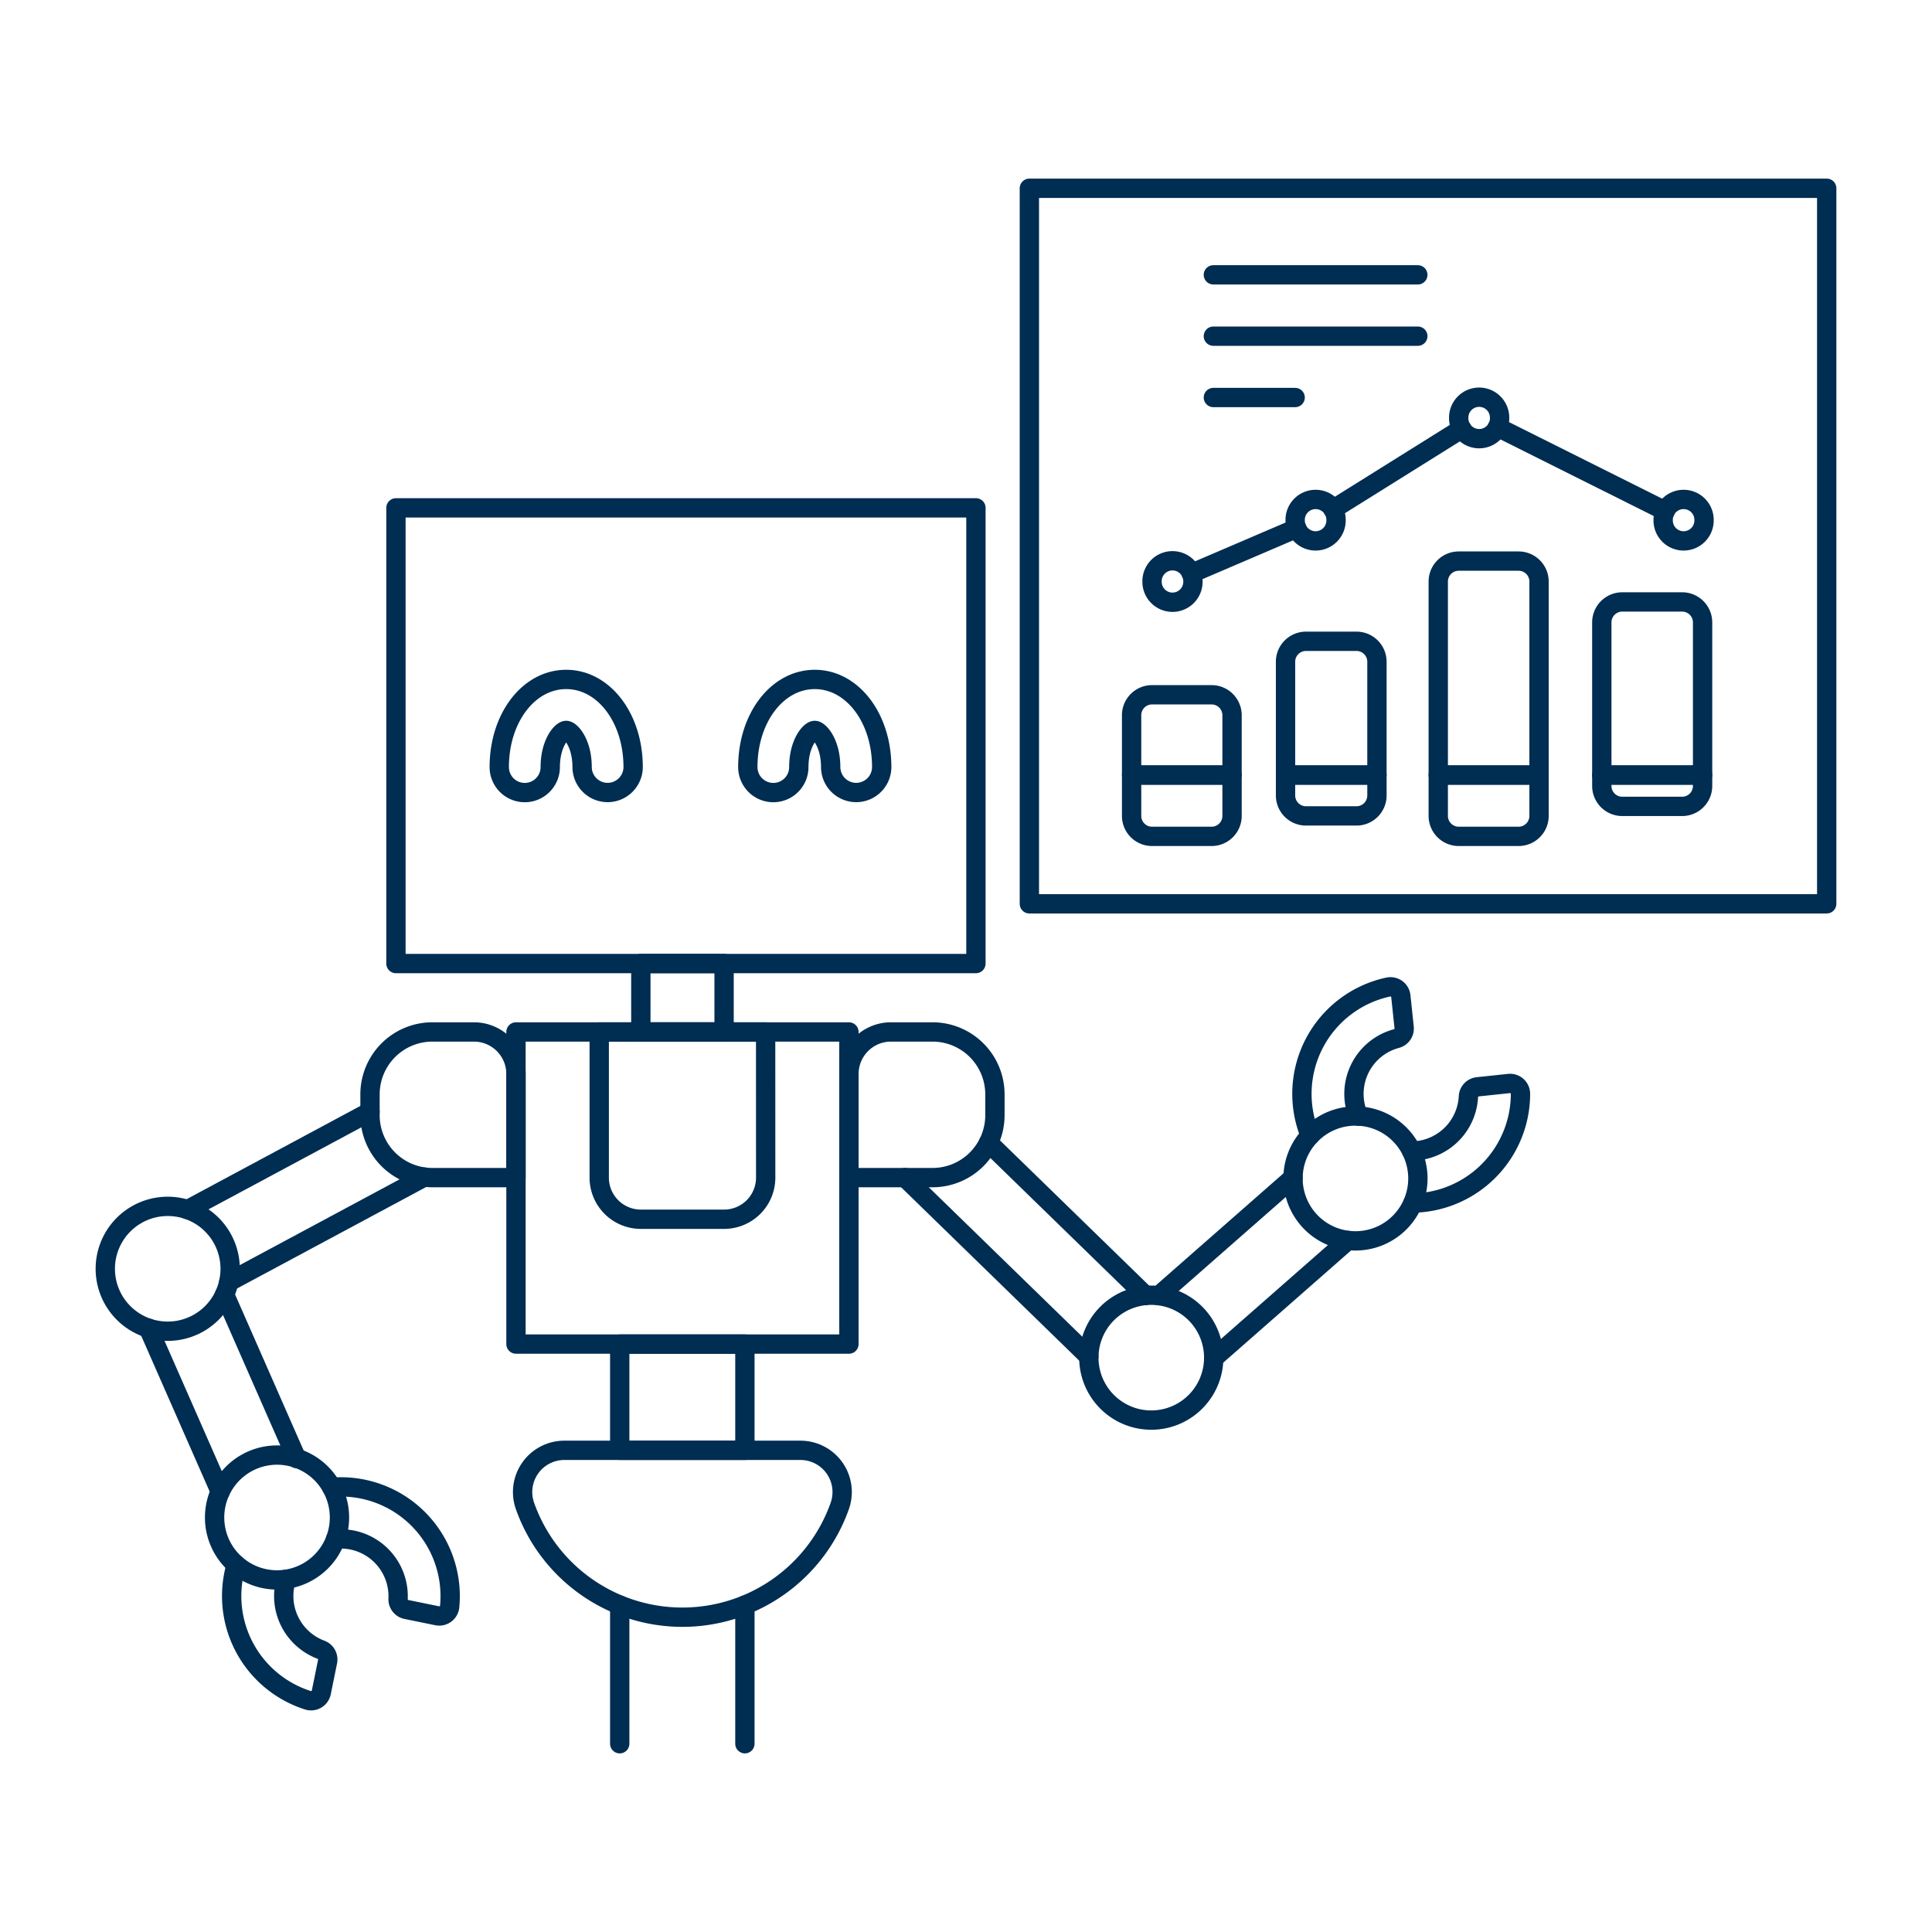 <?xml version="1.0" encoding="UTF-8"?>
<svg xmlns="http://www.w3.org/2000/svg" viewBox="-2.5 -2.5 500 500" height="500" width="500">
  <path d="m263.899 46.223 206.351 0 0 185.184 -206.351 0Z" fill="none" stroke="#002d52" stroke-linecap="round" stroke-linejoin="round" stroke-width="5"></path>
  <path d="m342.461 129.314 33.353 -20.844" fill="none" stroke="#002d52" stroke-linecap="round" stroke-linejoin="round" stroke-width="5"></path>
  <path d="m305.801 145.906 27.309 -11.702" fill="none" stroke="#002d52" stroke-linecap="round" stroke-linejoin="round" stroke-width="5"></path>
  <path d="m385.036 108.034 43.446 21.721" fill="none" stroke="#002d52" stroke-linecap="round" stroke-linejoin="round" stroke-width="5"></path>
  <path d="M316.354 198.074h-25.997v-15.474a5.292 5.292 0 0 1 5.292 -5.292h15.414a5.297 5.297 0 0 1 5.292 5.292Z" fill="none" stroke="#002d52" stroke-linecap="round" stroke-linejoin="round" stroke-width="5"></path>
  <path d="M353.851 198.074h-23.656v-29.314a5.292 5.292 0 0 1 5.292 -5.292h13.073a5.292 5.292 0 0 1 5.292 5.292Z" fill="none" stroke="#002d52" stroke-linecap="round" stroke-linejoin="round" stroke-width="5"></path>
  <path d="M395.802 198.074h-26.082V148.005a5.292 5.292 0 0 1 5.292 -5.292h15.498A5.292 5.292 0 0 1 395.802 148.005Z" fill="none" stroke="#002d52" stroke-linecap="round" stroke-linejoin="round" stroke-width="5"></path>
  <path d="M438.129 198.074h-26.082v-39.501a5.297 5.297 0 0 1 5.292 -5.292h15.498a5.297 5.297 0 0 1 5.292 5.292Z" fill="none" stroke="#002d52" stroke-linecap="round" stroke-linejoin="round" stroke-width="5"></path>
  <path d="m364.429 84.501 -52.911 0" fill="none" stroke="#002d52" stroke-linecap="round" stroke-linejoin="round" stroke-width="5"></path>
  <path d="m364.429 68.627 -52.911 0" fill="none" stroke="#002d52" stroke-linecap="round" stroke-linejoin="round" stroke-width="5"></path>
  <path d="m332.685 100.376 -21.166 0" fill="none" stroke="#002d52" stroke-linecap="round" stroke-linejoin="round" stroke-width="5"></path>
  <path d="M295.649 147.995a5.292 5.292 0 1 0 10.583 0 5.292 5.292 0 1 0 -10.583 0Z" fill="none" stroke="#002d52" stroke-linecap="round" stroke-linejoin="round" stroke-width="5"></path>
  <path d="M332.685 132.12a5.292 5.292 0 1 0 10.583 0 5.292 5.292 0 1 0 -10.583 0Z" fill="none" stroke="#002d52" stroke-linecap="round" stroke-linejoin="round" stroke-width="5"></path>
  <path d="M375.012 105.663a5.292 5.292 0 1 0 10.583 0 5.292 5.292 0 1 0 -10.583 0Z" fill="none" stroke="#002d52" stroke-linecap="round" stroke-linejoin="round" stroke-width="5"></path>
  <path d="M427.923 132.12a5.292 5.292 0 1 0 10.583 0 5.292 5.292 0 1 0 -10.583 0Z" fill="none" stroke="#002d52" stroke-linecap="round" stroke-linejoin="round" stroke-width="5"></path>
  <path d="M316.354 198.074h-25.997v10.583a5.292 5.292 0 0 0 5.292 5.292h15.414a5.297 5.297 0 0 0 5.292 -5.292Z" fill="none" stroke="#002d52" stroke-linecap="round" stroke-linejoin="round" stroke-width="5"></path>
  <path d="M353.851 198.074h-23.656v5.292a5.292 5.292 0 0 0 5.292 5.292h13.073a5.292 5.292 0 0 0 5.292 -5.292Z" fill="none" stroke="#002d52" stroke-linecap="round" stroke-linejoin="round" stroke-width="5"></path>
  <path d="M395.802 198.074h-26.082v10.583a5.297 5.297 0 0 0 5.292 5.292h15.498a5.297 5.297 0 0 0 5.292 -5.292Z" fill="none" stroke="#002d52" stroke-linecap="round" stroke-linejoin="round" stroke-width="5"></path>
  <path d="M438.129 198.074h-26.082v2.826a5.292 5.292 0 0 0 5.292 5.292h15.498a5.292 5.292 0 0 0 5.292 -5.292Z" fill="none" stroke="#002d52" stroke-linecap="round" stroke-linejoin="round" stroke-width="5"></path>
  <path d="M336.57 291.362a28.274 28.274 0 0 1 20.221 -38.417 2.698 2.698 0 0 1 3.242 2.351l0.856 8.098a2.693 2.693 0 0 1 -1.98 2.886 14.815 14.815 0 0 0 -9.841 20.077" fill="none" stroke="#002d52" stroke-linecap="round" stroke-linejoin="round" stroke-width="5"></path>
  <path d="M362.835 295.391c0.495 0 0.965 -0.035 1.455 -0.084a14.85 14.85 0 0 0 13.236 -13.999 2.683 2.683 0 0 1 2.406 -2.544l8.098 -0.856a2.693 2.693 0 0 1 2.97 2.678 28.314 28.314 0 0 1 -25.304 28.111 29.245 29.245 0 0 1 -2.534 0.153" fill="none" stroke="#002d52" stroke-linecap="round" stroke-linejoin="round" stroke-width="5"></path>
  <path d="M332.135 302.48a16.157 16.157 0 1 0 32.314 0 16.157 16.157 0 1 0 -32.314 0Z" fill="none" stroke="#002d52" stroke-linecap="round" stroke-linejoin="round" stroke-width="5"></path>
  <path d="M279.294 348.861a16.157 16.157 0 1 0 32.314 0 16.157 16.157 0 1 0 -32.314 0Z" fill="none" stroke="#002d52" stroke-linecap="round" stroke-linejoin="round" stroke-width="5"></path>
  <path d="M163.35 246.866h21.542v17.706H163.35z" fill="none" stroke="#002d52" stroke-linecap="round" stroke-linejoin="round" stroke-width="5"></path>
  <path d="m131.036 264.568 86.165 0 0 80.779 -86.165 0Z" fill="none" stroke="#002d52" stroke-linecap="round" stroke-linejoin="round" stroke-width="5"></path>
  <path d="M195.659 302.267a10.766 10.766 0 0 1 -10.766 10.771H163.35a10.771 10.771 0 0 1 -10.771 -10.771v-37.699h43.065Z" fill="none" stroke="#002d52" stroke-linecap="round" stroke-linejoin="round" stroke-width="5"></path>
  <path d="M131.036 302.267H109.395a16.157 16.157 0 0 1 -16.137 -16.157v-5.386a16.157 16.157 0 0 1 16.137 -16.157h10.791a10.89 10.89 0 0 1 10.85 10.771Z" fill="none" stroke="#002d52" stroke-linecap="round" stroke-linejoin="round" stroke-width="5"></path>
  <path d="M71.577 406.212a14.702 14.702 0 0 0 -0.356 1.411 14.85 14.85 0 0 0 9.355 16.83 2.688 2.688 0 0 1 1.698 3.064l-1.624 7.979a2.703 2.703 0 0 1 -3.465 2.03 28.314 28.314 0 0 1 -19.166 -32.601c0.168 -0.842 0.376 -1.663 0.614 -2.475" fill="none" stroke="#002d52" stroke-linecap="round" stroke-linejoin="round" stroke-width="5"></path>
  <path d="M83.333 382.407a28.279 28.279 0 0 1 30.541 30.868 2.703 2.703 0 0 1 -3.218 2.386l-7.979 -1.629a2.688 2.688 0 0 1 -2.153 -2.762 14.85 14.85 0 0 0 -11.835 -15.201 14.657 14.657 0 0 0 -4.341 -0.238" fill="none" stroke="#002d52" stroke-linecap="round" stroke-linejoin="round" stroke-width="5"></path>
  <path d="M53.039 390.228a16.157 16.157 0 1 0 32.314 0 16.157 16.157 0 1 0 -32.314 0Z" fill="none" stroke="#002d52" stroke-linecap="round" stroke-linejoin="round" stroke-width="5"></path>
  <path d="M24.75 325.863a16.157 16.157 0 1 0 32.314 0 16.157 16.157 0 1 0 -32.314 0Z" fill="none" stroke="#002d52" stroke-linecap="round" stroke-linejoin="round" stroke-width="5"></path>
  <path d="M217.201 302.267h21.627a16.157 16.157 0 0 0 16.157 -16.157v-5.386a16.162 16.162 0 0 0 -16.157 -16.157h-10.771a10.89 10.89 0 0 0 -10.855 10.771Z" fill="none" stroke="#002d52" stroke-linecap="round" stroke-linejoin="round" stroke-width="5"></path>
  <path d="m99.97 128.933 150.099 0 0 117.934 -150.099 0Z" fill="none" stroke="#002d52" stroke-linecap="round" stroke-linejoin="round" stroke-width="5"></path>
  <path d="M154.747 202.599a6.608 6.608 0 0 1 -6.598 -6.579c0 -6.158 -2.925 -9.484 -4.123 -9.484s-4.123 3.326 -4.123 9.484a6.598 6.598 0 0 1 -13.197 0c0 -12.717 7.608 -22.681 17.325 -22.681s17.325 9.964 17.325 22.681a6.608 6.608 0 0 1 -6.608 6.579Z" fill="none" stroke="#002d52" stroke-linecap="round" stroke-linejoin="round" stroke-width="5"></path>
  <path d="M219.077 202.599a6.608 6.608 0 0 1 -6.598 -6.579c0 -6.158 -2.925 -9.484 -4.123 -9.484s-4.123 3.326 -4.123 9.484a6.598 6.598 0 0 1 -13.197 0c0 -12.717 7.608 -22.681 17.325 -22.681s17.325 9.964 17.325 22.681a6.603 6.603 0 0 1 -6.608 6.579Z" fill="none" stroke="#002d52" stroke-linecap="round" stroke-linejoin="round" stroke-width="5"></path>
  <path d="m231.724 302.267 47.569 46.307" fill="none" stroke="#002d52" stroke-linecap="round" stroke-linejoin="round" stroke-width="5"></path>
  <path d="m293.941 332.769 -40.61 -39.531" fill="none" stroke="#002d52" stroke-linecap="round" stroke-linejoin="round" stroke-width="5"></path>
  <path d="m332.135 302.311 -34.754 30.507" fill="none" stroke="#002d52" stroke-linecap="round" stroke-linejoin="round" stroke-width="5"></path>
  <path d="m311.607 348.995 34.719 -30.477" fill="none" stroke="#002d52" stroke-linecap="round" stroke-linejoin="round" stroke-width="5"></path>
  <path d="m93.258 285.209 -47.203 25.334" fill="none" stroke="#002d52" stroke-linecap="round" stroke-linejoin="round" stroke-width="5"></path>
  <path d="m56.702 329.274 50.589 -27.146" fill="none" stroke="#002d52" stroke-linecap="round" stroke-linejoin="round" stroke-width="5"></path>
  <path d="m74.275 374.982 -18.652 -42.446" fill="none" stroke="#002d52" stroke-linecap="round" stroke-linejoin="round" stroke-width="5"></path>
  <path d="m35.907 341.228 18.587 42.293" fill="none" stroke="#002d52" stroke-linecap="round" stroke-linejoin="round" stroke-width="5"></path>
  <path d="m157.885 448.777 0 -35.883" fill="none" stroke="#002d52" stroke-linecap="round" stroke-linejoin="round" stroke-width="5"></path>
  <path d="m190.278 412.894 0 35.883" fill="none" stroke="#002d52" stroke-linecap="round" stroke-linejoin="round" stroke-width="5"></path>
  <path d="M157.885 345.347h32.393v27.497h-32.393z" fill="none" stroke="#002d52" stroke-linecap="round" stroke-linejoin="round" stroke-width="5"></path>
  <path d="M204.633 372.844a10.796 10.796 0 0 1 10.197 14.4 43.209 43.209 0 0 1 -81.462 0A10.801 10.801 0 0 1 143.55 372.844Z" fill="none" stroke="#002d52" stroke-linecap="round" stroke-linejoin="round" stroke-width="5"></path>
</svg>

